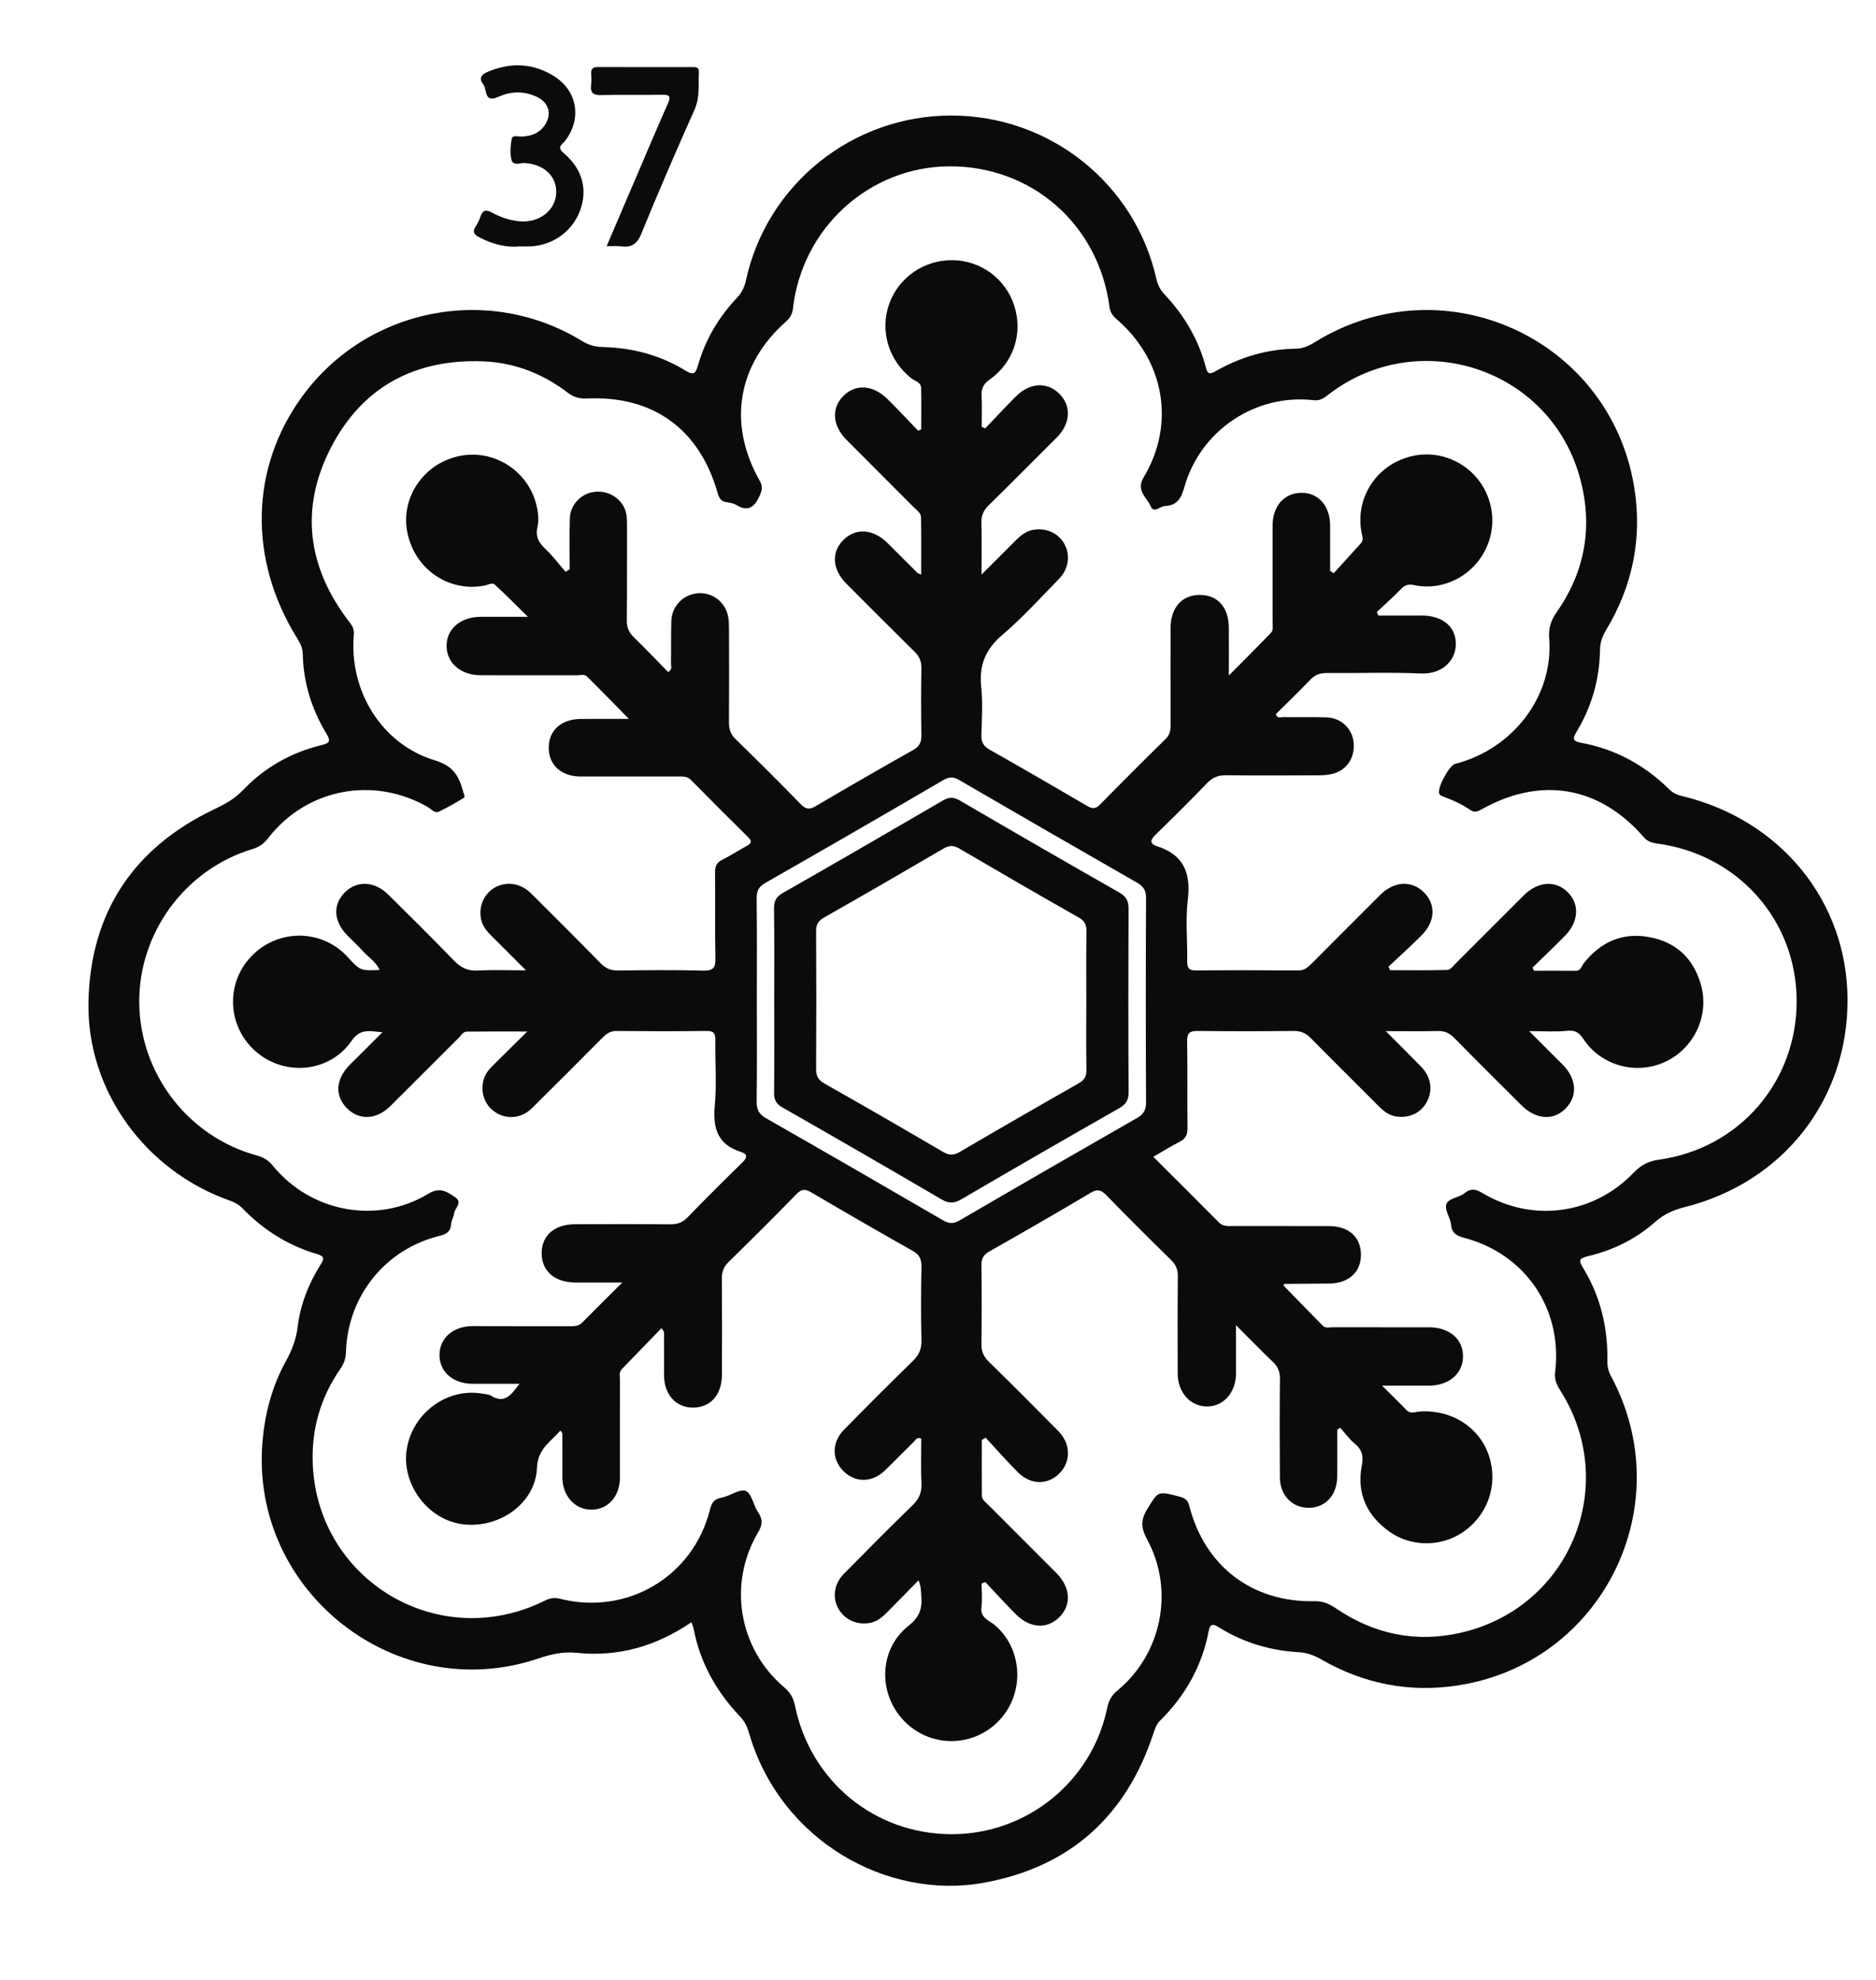 <?xml version="1.0" encoding="utf-8"?>
<!-- Generator: Adobe Illustrator 24.2.0, SVG Export Plug-In . SVG Version: 6.00 Build 0)  -->
<svg version="1.1" id="Layer_1" xmlns="http://www.w3.org/2000/svg" xmlns:xlink="http://www.w3.org/1999/xlink" x="0px" y="0px"
	 viewBox="0 0 400 422" style="enable-background:new 0 0 400 422;" xml:space="preserve">
<style type="text/css">
	.st0{fill:#0A0B0C;}
</style>
<g>
	<path class="st0" d="M147.41,345.82c-7.44,5.1-15.57,7.43-24.42,6.52c-2.95-0.3-5.49,0.29-8.19,1.2
		c-30.25,10.23-61.45-14.25-58.84-46.08c0.5-6.15,2.06-11.97,5.03-17.36c1.26-2.29,2.16-4.59,2.47-7.21
		c0.57-4.78,2.32-9.18,4.86-13.25c0.78-1.25,1-1.81-0.78-2.33c-6.11-1.8-11.36-5.11-15.79-9.68c-0.78-0.81-1.65-1.31-2.7-1.68
		c-17.95-6.28-30.56-23.37-30.19-42.33c0.38-19.01,9.53-32.87,26.81-41.1c2.27-1.08,4.34-2.21,6.11-4.06
		c4.65-4.87,10.34-8.09,16.89-9.65c1.79-0.43,1.78-0.99,0.92-2.42c-3.15-5.22-4.91-10.91-5.04-17.03c-0.03-1.35-0.61-2.36-1.27-3.43
		c-10.36-16.75-9.92-36.2,1.12-51.37c13.77-18.91,39.73-24.09,59.7-11.87c1.41,0.86,2.78,1.25,4.43,1.29
		c6.27,0.15,12.21,1.7,17.57,4.99c1.8,1.11,2.22,0.68,2.74-1.14c1.56-5.45,4.4-10.23,8.3-14.35c1.01-1.07,1.59-2.25,1.9-3.68
		c4.44-20.49,22.68-35.15,43.74-35.17c20.99-0.03,39.19,14.42,43.78,34.81c0.29,1.28,0.8,2.31,1.68,3.25
		c4.25,4.5,7.32,9.68,8.89,15.69c0.36,1.4,0.85,1.43,2.04,0.76c5.29-3.02,10.98-4.72,17.11-4.81c1.46-0.02,2.7-0.54,3.94-1.31
		c27.35-17.03,62.86-1.11,68.19,30.62c1.83,10.93-0.26,21.21-5.98,30.7c-0.81,1.34-1.26,2.66-1.28,4.21
		c-0.09,6.3-1.8,12.16-5.05,17.54c-0.87,1.44-0.66,1.94,0.96,2.24c7.35,1.33,13.62,4.76,18.91,9.99c0.83,0.82,1.78,1.16,2.83,1.41
		c20.94,5.11,35.02,22.44,35.13,43.24c0.12,21.4-13.67,39.07-34.74,44.36c-2.4,0.6-4.43,1.52-6.31,3.18
		c-4.12,3.65-9,6.03-14.33,7.28c-2.08,0.49-1.87,1.07-0.98,2.53c3.69,6.06,5.27,12.71,5.15,19.77c-0.02,1.21,0.21,2.23,0.79,3.3
		c14.8,27.52-1.81,61.11-32.62,65.89c-10.31,1.6-20.06-0.31-29.11-5.51c-1.56-0.89-3.06-1.46-4.88-1.57
		c-6.08-0.34-11.8-2.05-16.98-5.28c-1.37-0.85-1.9-0.82-2.23,0.89c-1.42,7.42-5.01,13.7-10.35,19c-0.83,0.82-1.1,1.79-1.45,2.82
		c-5.83,17.61-17.81,28.37-36.07,31.71c-20.57,3.75-43.49-8.86-50.17-32.08c-0.38-1.33-0.95-2.39-1.9-3.39
		c-4.97-5.25-8.42-11.32-9.82-18.48C147.86,346.9,147.63,346.45,147.41,345.82z M202.74,391c16.1,0.1,30.1-11.19,33.34-26.93
		c0.31-1.53,0.93-2.68,2.19-3.71c9.42-7.75,12.19-21.35,6.36-32.11c-1.3-2.4-1.52-4.1-0.05-6.49c2.36-3.83,2.16-3.94,6.58-2.81
		c1.14,0.29,2.04,0.53,2.41,2.02c3.26,12.86,13.4,20.62,26.62,20.36c1.79-0.04,3.12,0.48,4.56,1.46c8.18,5.58,17.19,7.49,26.86,5.23
		c23.32-5.43,33.89-31.65,20.96-51.8c-0.75-1.17-1.15-2.28-0.98-3.72c1.61-13.48-6.32-25.19-19.42-28.64
		c-1.62-0.43-2.62-0.98-2.79-2.84c-0.13-1.45-1.38-3.04-1.02-4.24c0.43-1.41,2.67-1.41,3.88-2.41c1.27-1.06,2.33-0.96,3.77-0.09
		c10.62,6.39,23.64,4.69,32.26-4.24c1.58-1.63,3.1-2.5,5.45-2.83c17.21-2.39,29.48-16.72,29.36-34.01
		c-0.11-17.05-12.44-30.97-29.53-33.35c-1.14-0.16-2.17-0.35-3.06-1.38c-9.45-10.89-21.9-13.02-34.53-5.97
		c-0.85,0.47-1.53,0.81-2.48,0.15c-1.72-1.18-3.61-2.06-5.58-2.77c-0.37-0.13-0.85-0.33-1.01-0.64c-0.57-1.12,2.08-6.07,3.37-6.4
		c12.4-3.19,20.98-14.47,20.06-26.67c-0.17-2.25,0.32-3.85,1.59-5.67c6.25-8.94,7.84-18.81,4.79-29.24
		c-6.67-22.79-34.06-31.7-53.11-17.41c-1.03,0.77-1.88,1.65-3.5,1.46c-12.4-1.43-24.19,6.46-27.58,18.59
		c-0.67,2.4-1.6,3.86-4.12,3.97c-1.04,0.04-2.38,1.64-3.04,0.06c-0.8-1.92-3.23-3.29-1.48-6.21c6.8-11.36,4.4-24.88-5.71-33.61
		c-0.86-0.74-1.43-1.48-1.59-2.67c-2.33-17.63-16.63-30.12-34.26-29.98c-17.01,0.14-31.27,13.13-33.24,30.3
		c-0.13,1.15-0.56,1.97-1.44,2.75c-10.42,9.21-12.53,21.86-5.63,34c0.68,1.19,0.49,2.01-0.04,3.19c-1.1,2.47-2.48,3.47-5.03,1.91
		c-0.55-0.33-1.26-0.45-1.91-0.54c-1.14-0.15-1.65-0.72-1.97-1.86c-3.87-13.72-13.75-20.91-27.88-20.26
		c-1.6,0.07-2.85-0.27-4.13-1.25c-5.3-4.05-11.35-6.41-17.98-6.67c-14.59-0.57-25.86,5.46-32.54,18.47
		c-6.69,13.02-4.91,25.61,4.03,37.17c0.65,0.84,0.99,1.57,0.89,2.68c-1.03,11.95,5.95,23.33,17.32,26.75
		c4.09,1.23,5.17,3.57,6.05,6.86c0.11,0.4,0.42,0.91,0.03,1.15c-1.7,1.03-3.42,2.04-5.22,2.89c-0.97,0.46-1.66-0.54-2.42-0.97
		c-11.6-6.67-25.91-3.91-34.05,6.68c-0.92,1.19-1.94,1.87-3.37,2.3c-14.36,4.35-24.29,17.94-24.09,32.89
		c0.2,15.1,10.5,28.46,25.07,32.41c1.45,0.39,2.48,1.05,3.43,2.21c8.1,9.9,22.2,12.56,33.13,5.96c2.56-1.54,4.02-0.41,5.73,0.74
		c1.69,1.14-0.12,2.34-0.25,3.51c-0.08,0.73-0.55,1.43-0.6,2.15c-0.11,1.6-0.9,2.19-2.45,2.57c-11.56,2.81-19.61,12.79-19.98,24.73
		c-0.04,1.42-0.44,2.51-1.22,3.65c-3.7,5.34-5.7,11.3-5.88,17.76c-0.71,26.2,26.06,43.27,49.53,31.61c1.12-0.56,2.07-0.68,3.28-0.37
		c14.34,3.57,28.35-4.78,31.92-19.09c0.39-1.56,0.96-2.2,2.51-2.5c1.77-0.33,3.8-1.92,5.1-1.41c1.27,0.51,1.62,3.07,2.63,4.55
		c1.05,1.53,0.95,2.67,0,4.27c-6.49,10.97-4.15,24.78,5.56,33.04c1.29,1.1,1.97,2.25,2.3,3.88
		C172.77,379.68,186.43,390.9,202.74,391z M112.52,52.54c4.94,0,9.33-2.95,11.07-7.43c1.78-4.58,0.69-9.01-3.43-12.51
		c-1.5-1.28-0.32-1.75,0.26-2.49c3.75-4.79,2.7-10.84-2.44-13.97c-4.46-2.71-9.06-2.84-13.85-0.89c-1.5,0.61-2.12,1.4-1.08,2.74
		c0.84,1.09,0.11,4.05,3.17,2.67c2.78-1.25,5.65-1.32,8.45,0.09c2.19,1.11,2.95,3.32,1.78,5.45c-1.16,2.11-3.09,2.89-5.43,2.91
		c-0.68,0.01-1.78-0.4-1.93,0.56c-0.24,1.46-0.39,3.06-0.02,4.44c0.35,1.3,1.87,0.58,2.86,0.65c4.05,0.28,6.74,2.76,6.67,6.28
		c-0.07,3.75-3.59,6.53-7.85,6.13c-2.09-0.2-4.08-0.87-5.91-1.88c-1.28-0.71-1.96-0.45-2.41,0.91c-0.23,0.7-0.55,1.41-0.97,2.01
		c-0.9,1.3-0.24,1.87,0.89,2.46c2.81,1.45,5.76,2.14,8.44,1.86C111.69,52.54,112.1,52.54,112.52,52.54z M132.39,52.51
		c2.28,0.32,3.46-0.49,4.39-2.77c3.6-8.85,7.41-17.62,11.3-26.34c1.19-2.67,0.8-5.37,0.93-8.08c0.05-0.99-0.61-1.02-1.32-1.02
		c-6.75,0-13.5,0.02-20.24-0.01c-1.1,0-1.48,0.46-1.4,1.5c0.05,0.75,0.09,1.51-0.01,2.25c-0.24,1.76,0.45,2.28,2.2,2.23
		c4.33-0.12,8.66,0.01,12.99-0.07c1.58-0.03,1.83,0.39,1.2,1.81c-2.09,4.71-4.09,9.46-6.12,14.19c-2.28,5.32-4.56,10.65-6.96,16.27
		C130.61,52.49,131.52,52.39,132.39,52.51z M210.07,91.32c2.18-2.28,4.32-4.59,6.55-6.82c2.97-2.97,6.68-3.15,9.28-0.53
		c2.59,2.61,2.35,6.39-0.58,9.29c-4.84,4.82-9.64,9.68-14.52,14.46c-1.1,1.08-1.59,2.18-1.55,3.73c0.1,3.41,0.03,6.82,0.03,11.03
		c2.7-2.69,4.95-4.92,7.18-7.17c1.13-1.14,2.33-2.14,3.99-2.39c2.76-0.42,5.32,0.8,6.54,3.12c1.26,2.38,0.87,5.25-1.2,7.37
		c-3.96,4.05-7.78,8.28-12.08,11.94c-3.59,3.06-4.98,6.45-4.5,11.06c0.35,3.38,0.14,6.83,0.04,10.24c-0.04,1.51,0.42,2.41,1.78,3.17
		c6.96,3.93,13.87,7.94,20.77,11.98c1.1,0.64,1.81,0.67,2.77-0.31c4.6-4.7,9.26-9.36,13.96-13.96c0.97-0.94,1.07-1.95,1.07-3.14
		c-0.02-6.83-0.02-13.66-0.01-20.49c0.01-4.4,2.44-7.1,6.29-7.08c3.76,0.02,6.1,2.66,6.13,6.97c0.02,3.14,0,6.29,0,10.21
		c3.29-3.32,6.14-6.15,8.93-9.03c0.62-0.64,0.4-1.58,0.4-2.41c0.01-6.83,0-13.66,0-20.5c0-4.16,2.47-6.98,6.13-7.01
		c3.64-0.03,6.12,2.79,6.14,6.97c0.01,3.22,0,6.43,0,9.65c0.25,0.18,0.51,0.36,0.76,0.53c1.93-2.12,3.86-4.24,5.78-6.36
		c0.67-0.74,0.3-1.56,0.15-2.37c-1.4-7.51,3.37-14.63,10.91-16.27c7.43-1.62,14.8,3.03,16.59,10.47c1.78,7.4-2.69,14.88-10.04,16.88
		c-2.06,0.56-4.15,0.62-6.18,0.19c-1.23-0.26-1.99-0.09-2.85,0.81c-1.65,1.71-3.44,3.29-5.17,4.92c0.12,0.25,0.23,0.5,0.35,0.76
		c3.02,0,6.04,0.02,9.06-0.01c4.58-0.04,7.51,2.34,7.44,6.17c-0.06,3.4-2.85,6.39-7.52,6.18c-6.65-0.3-13.33-0.04-19.99-0.1
		c-1.44-0.01-2.51,0.37-3.52,1.43c-2.41,2.52-4.93,4.93-7.35,7.34c0.36,1.01,1.06,0.62,1.55,0.63c3.08,0.04,6.17-0.05,9.25,0.05
		c3.16,0.1,5.55,2.43,5.8,5.46c0.27,3.31-1.59,5.95-4.75,6.64c-0.97,0.21-1.98,0.26-2.97,0.26c-6.5,0.02-13,0.06-19.49-0.02
		c-1.73-0.02-2.94,0.51-4.13,1.76c-3.52,3.67-7.13,7.24-10.77,10.79c-1.11,1.08-1.68,1.97,0.22,2.59c5.69,1.84,7.21,5.76,6.52,11.44
		c-0.52,4.27-0.05,8.65-0.13,12.98c-0.02,1.44,0.29,2.08,1.91,2.06c7.25-0.08,14.5-0.06,21.74,0c1.25,0.01,1.99-0.57,2.77-1.36
		c4.87-4.91,9.78-9.78,14.66-14.68c2.96-2.97,6.63-3.26,9.3-0.71c2.69,2.57,2.58,6.29-0.41,9.27c-2.29,2.29-4.69,4.45-7.05,6.67
		c0.11,0.25,0.23,0.5,0.34,0.75c4.09,0,8.19,0.06,12.28-0.06c0.58-0.02,1.18-0.86,1.7-1.38c4.84-4.82,9.65-9.67,14.5-14.49
		c3.09-3.07,6.87-3.3,9.48-0.62c2.51,2.58,2.24,6.29-0.74,9.3c-2.25,2.27-4.57,4.48-6.86,6.71c0.11,0.22,0.22,0.44,0.33,0.66
		c2.96,0,5.92-0.02,8.89,0.01c1.11,0.01,1.23-0.99,1.71-1.6c3.62-4.56,8.25-6.67,14.06-5.57c5.68,1.08,9.35,4.56,10.92,10.09
		c1.88,6.59-1.44,13.63-7.62,16.49c-6.17,2.86-13.69,0.83-17.45-4.91c-0.97-1.47-1.87-1.88-3.57-1.7c-2.38,0.24-4.81,0.06-7.96,0.06
		c2.62,2.62,4.79,4.83,7,7c3.09,3.04,3.42,6.76,0.79,9.46c-2.61,2.68-6.35,2.43-9.46-0.67c-4.78-4.76-9.57-9.51-14.3-14.33
		c-1.01-1.03-2.03-1.52-3.49-1.49c-3.48,0.09-6.96,0.03-11.12,0.03c2.8,2.81,5.18,5.16,7.52,7.57c2.16,2.23,2.58,5.04,1.2,7.56
		c-1.28,2.35-3.8,3.5-6.56,3.05c-1.58-0.25-2.7-1.2-3.77-2.28c-4.77-4.78-9.57-9.52-14.3-14.33c-1.07-1.09-2.13-1.62-3.69-1.61
		c-6.83,0.08-13.66,0.08-20.49,0c-1.71-0.02-2.3,0.41-2.27,2.21c0.11,6.16,0,12.33,0.08,18.49c0.02,1.45-0.44,2.3-1.72,2.95
		c-1.84,0.93-3.59,2.04-5.57,3.18c4.81,4.8,9.43,9.37,13.99,13.99c0.83,0.84,1.78,0.77,2.77,0.77c6.91,0,13.83-0.01,20.74,0.01
		c4.15,0.01,6.73,2.32,6.77,6.01c0.04,3.79-2.56,6.19-6.83,6.24c-3.16,0.04-6.33,0.04-9.49,0.07c-0.05,0-0.09,0.13-0.22,0.31
		c2.79,2.86,5.58,5.76,8.42,8.62c0.58,0.58,1.43,0.31,2.16,0.31c6.83,0.02,13.66,0,20.49,0.01c4.34,0.01,7.25,2.52,7.23,6.21
		c-0.01,3.66-2.97,6.21-7.25,6.23c-3.12,0.01-6.24,0-10.01,0c2.06,2.05,3.66,3.58,5.19,5.18c0.89,0.94,1.87,0.4,2.81,0.34
		c6.81-0.48,12.82,3.36,14.81,9.48c2.02,6.22-0.32,12.82-5.83,16.41c-4.57,2.98-10.84,2.93-15.32-0.22
		c-4.87-3.43-7.09-8.16-5.99-14.05c0.39-2.08,0.14-3.41-1.45-4.74c-1.18-0.98-2.1-2.26-3.14-3.41c-0.21,0.13-0.42,0.26-0.64,0.39
		c0,3.38,0.03,6.75-0.01,10.13c-0.04,3.83-2.54,6.52-6.03,6.54c-3.5,0.02-6.15-2.63-6.18-6.42c-0.06-7-0.06-14,0.01-20.99
		c0.02-1.54-0.4-2.67-1.53-3.73c-2.51-2.38-4.91-4.87-7.84-7.8c0,3.9,0.01,7.1,0,10.3c-0.02,4.06-2.66,7.04-6.2,7.03
		c-3.55-0.01-6.22-2.98-6.23-7.02c-0.02-6.91-0.04-13.83,0.03-20.74c0.02-1.46-0.43-2.47-1.46-3.48
		c-4.64-4.55-9.25-9.13-13.78-13.79c-1.1-1.12-1.87-1.39-3.35-0.52c-7.15,4.26-14.37,8.41-21.61,12.51
		c-1.27,0.72-1.7,1.55-1.68,2.97c0.07,5.58,0.07,11.16,0,16.75c-0.02,1.54,0.43,2.65,1.54,3.74c5,4.9,9.95,9.85,14.86,14.83
		c2.58,2.62,2.71,6.28,0.46,8.77c-2.47,2.74-6.26,2.82-9.06,0.03c-2.39-2.38-4.61-4.93-6.9-7.4c-0.27,0.16-0.54,0.33-0.82,0.49
		c0,3.94-0.02,7.89,0.01,11.83c0.01,0.93,0.79,1.43,1.37,2.01c4.82,4.84,9.65,9.67,14.49,14.5c3.06,3.05,3.32,6.81,0.64,9.46
		c-2.61,2.58-6.27,2.36-9.27-0.66c-2.22-2.23-4.33-4.56-6.49-6.85c-0.26,0.1-0.53,0.2-0.79,0.31c0,1.68,0.17,3.37-0.04,5.02
		c-0.3,2.36,1.66,2.82,2.9,3.89c5.97,5.12,6.37,14.55,0.84,20.33c-5.56,5.81-14.76,5.8-20.31-0.03c-5.54-5.82-5.29-15.21,1.02-20.19
		c2.34-1.85,2.96-3.67,2.73-6.28c-0.09-1.04-0.02-2.09-0.59-3.42c-2.24,2.28-4.48,4.58-6.74,6.85c-1.06,1.07-2.19,2.03-3.78,2.26
		c-2.74,0.41-5.26-0.75-6.58-3.08c-1.3-2.31-0.93-5.26,1.12-7.35c4.85-4.93,9.72-9.84,14.68-14.66c1.36-1.32,2-2.66,1.92-4.59
		c-0.15-3.22-0.04-6.46-0.04-9.63c-0.93-0.43-1.19,0.28-1.55,0.63c-2.09,2.04-4.11,4.14-6.21,6.16c-2.67,2.58-6.19,2.65-8.72,0.24
		c-2.6-2.48-2.69-6.17-0.02-8.9c4.83-4.94,9.73-9.83,14.68-14.66c1.29-1.26,1.9-2.52,1.86-4.36c-0.12-5.25-0.1-10.5,0-15.74
		c0.03-1.6-0.39-2.57-1.85-3.39c-7.25-4.09-14.46-8.26-21.64-12.48c-1.31-0.77-2.09-0.73-3.19,0.4c-4.76,4.9-9.61,9.71-14.49,14.49
		c-1.05,1.03-1.4,2.11-1.39,3.53c0.06,6.83,0.05,13.66,0.02,20.49c-0.02,4.26-2.45,6.97-6.17,6.97c-3.68,0-6.17-2.8-6.17-6.95
		c-0.01-2.67,0.01-5.33-0.01-8c-0.01-0.55,0.21-1.15-0.53-1.99c-2.84,2.93-5.66,5.83-8.46,8.73c-0.67,0.69-0.4,1.58-0.4,2.39
		c-0.02,6.91,0,13.83-0.01,20.74c-0.01,4.01-2.51,6.81-6.05,6.84c-3.56,0.03-6.24-2.98-6.22-6.97c0.02-3.08,0-6.16-0.01-9.25
		c0-0.13-0.15-0.25-0.4-0.66c-2.12,2.43-4.85,3.9-5.01,7.96c-0.29,7.6-8.15,13.13-16.08,11.99c-7.26-1.05-12.79-8.52-11.7-15.83
		c1.17-7.84,8.68-13.35,16.27-11.95c0.57,0.11,1.23,0.11,1.69,0.4c2.89,1.82,4.31-0.12,6.09-2.52c-3.54,0-6.72-0.01-9.91,0
		c-4.26,0.02-7.23-2.59-7.14-6.28c0.09-3.6,3.02-6.04,7.16-6.02c6.83,0.03,13.66,0.01,20.49,0.02c1,0,1.97,0.05,2.78-0.77
		c2.67-2.71,5.37-5.38,8.55-8.54c-3.75,0-6.87,0.01-9.98,0c-4.41-0.02-7.19-2.41-7.22-6.19c-0.03-3.81,2.71-6.23,7.14-6.24
		c6.75-0.02,13.5-0.04,20.24,0.02c1.52,0.01,2.65-0.36,3.74-1.49c3.82-3.95,7.72-7.83,11.66-11.67c1.07-1.04,1.21-1.79-0.29-2.27
		c-5.04-1.59-6.03-5.15-5.57-9.99c0.43-4.54,0.04-9.16,0.12-13.74c0.03-1.44-0.25-2.08-1.89-2.06c-6.41,0.09-12.83,0.07-19.24,0.01
		c-1.34-0.01-2.14,0.63-2.99,1.48c-4.99,5.02-9.99,10.04-15.03,15.01c-2.07,2.04-5,2.39-7.36,1.07c-2.43-1.35-3.58-3.99-3-6.81
		c0.28-1.37,1.08-2.41,2.04-3.36c2.3-2.27,4.59-4.54,7.37-7.28c-4.71,0-8.8-0.03-12.9,0.02c-0.8,0.01-1.22,0.82-1.74,1.34
		c-4.84,4.82-9.66,9.66-14.5,14.48c-2.99,2.97-6.64,3.17-9.27,0.56c-2.74-2.72-2.46-6.34,0.69-9.43c2.18-2.14,4.33-4.32,6.83-6.81
		c-2.75-0.25-4.72-0.86-6.55,1.8c-4.6,6.7-14.08,7.68-20.27,2.45c-6.24-5.27-6.76-14.59-1.12-20.45c5.67-5.9,15-5.85,20.49,0.12
		c2.73,2.97,2.73,2.97,6.84,2.8c-0.78-1.79-2.4-2.73-3.57-4.03c-1.05-1.18-2.24-2.24-3.34-3.38c-2.9-2.99-3.1-6.49-0.53-9.09
		c2.59-2.62,6.35-2.48,9.3,0.44c4.68,4.63,9.37,9.25,13.93,13.99c1.5,1.56,3,2.33,5.2,2.2c3.13-0.19,6.28-0.05,10.22-0.05
		c-2.73-2.73-4.96-4.99-7.22-7.22c-1.08-1.07-2.06-2.17-2.36-3.73c-0.53-2.82,0.68-5.49,3.1-6.78c2.45-1.31,5.42-0.82,7.56,1.31
		c4.96,4.94,9.92,9.88,14.81,14.88c1.07,1.09,2.13,1.6,3.7,1.58c6.08-0.09,12.17-0.14,18.24,0.02c2.16,0.05,2.61-0.67,2.57-2.67
		c-0.13-6.08,0-12.16-0.08-18.24c-0.02-1.35,0.36-2.14,1.58-2.74c1.78-0.89,3.46-2,5.21-2.95c1.01-0.54,1.1-1.02,0.27-1.84
		c-4.09-4.04-8.15-8.11-12.19-12.2c-0.82-0.84-1.79-0.74-2.78-0.74c-6.91,0-13.83,0.01-20.74,0c-4.08-0.01-6.75-2.39-6.81-6.01
		c-0.06-3.76,2.59-6.22,6.82-6.26c3.21-0.03,6.43-0.01,10.27-0.01c-3.26-3.32-6.06-6.21-8.93-9.04c-0.56-0.56-1.44-0.26-2.18-0.26
		c-6.83-0.01-13.66,0-20.49-0.01c-4.26-0.01-7.24-2.59-7.27-6.24c-0.03-3.62,2.98-6.2,7.26-6.21c3.08-0.01,6.16,0,10.08,0
		c-2.63-2.58-4.78-4.78-7.05-6.86c-0.58-0.53-1.43,0.05-2.15,0.19c-7.67,1.49-14.91-3.46-16.5-11.28
		c-1.5-7.34,3.38-14.64,10.9-16.29c7.43-1.63,14.82,3.01,16.62,10.43c0.38,1.56,0.56,3.2,0.21,4.71c-0.49,2.11,0.38,3.38,1.8,4.73
		c1.53,1.45,2.82,3.18,4.21,4.78c0.29-0.18,0.58-0.37,0.87-0.55c0-3.62-0.08-7.25,0.03-10.87c0.08-2.6,1.99-4.83,4.39-5.46
		c2.63-0.69,5.32,0.31,6.82,2.5c0.84,1.23,0.98,2.61,0.98,4.05c-0.02,6.91,0.03,13.83-0.04,20.74c-0.01,1.46,0.43,2.49,1.47,3.5
		c2.51,2.43,4.91,4.98,7.33,7.45c0.99-0.52,0.6-1.27,0.62-1.85c0.05-3-0.02-6,0.07-9c0.09-3.2,2.51-5.68,5.65-5.94
		c3.1-0.26,5.89,1.86,6.47,5.01c0.17,0.89,0.18,1.82,0.18,2.73c0.01,6.58,0.04,13.16-0.01,19.75c-0.01,1.42,0.31,2.51,1.37,3.55
		c4.71,4.6,9.38,9.23,13.97,13.95c1.11,1.14,1.89,1.13,3.18,0.37c6.89-4.05,13.81-8.04,20.77-11.96c1.37-0.77,1.77-1.71,1.74-3.2
		c-0.08-4.75-0.08-9.5,0-14.25c0.02-1.46-0.44-2.5-1.47-3.51c-4.87-4.79-9.69-9.63-14.51-14.47c-3.01-3.02-3.28-6.66-0.72-9.27
		c2.64-2.7,6.4-2.47,9.46,0.58c2.12,2.12,4.24,4.24,6.37,6.35c0.11,0.11,0.29,0.15,0.82,0.4c0-4.19,0.04-8.21-0.03-12.23
		c-0.02-0.97-0.94-1.53-1.58-2.17c-4.76-4.78-9.54-9.54-14.3-14.33c-2.99-3.01-3.28-6.67-0.76-9.28c2.6-2.7,6.34-2.52,9.48,0.57
		c2.24,2.2,4.37,4.5,6.55,6.76c0.22-0.1,0.43-0.2,0.65-0.3c0-2.95,0.05-5.9-0.02-8.85c-0.03-1.19-1.3-1.41-2.05-2
		c-4.89-3.85-6.8-10.16-4.75-15.9c2-5.62,7.44-9.38,13.49-9.31c6.04,0.06,11.32,3.95,13.17,9.7c1.88,5.84-0.09,12.07-5.2,15.72
		c-1.33,0.95-1.85,1.89-1.77,3.47c0.12,2.21,0.03,4.43,0.03,6.64C209.54,91.1,209.81,91.21,210.07,91.32z M161.37,213.09
		c0,7.25,0.06,14.49-0.04,21.74c-0.02,1.72,0.51,2.7,2.01,3.55c12.58,7.18,25.12,14.42,37.64,21.7c1.28,0.75,2.23,0.9,3.61,0.09
		c12.58-7.34,25.19-14.61,37.84-21.84c1.41-0.81,1.93-1.71,1.93-3.35c-0.07-14.49-0.07-28.99,0-43.48c0.01-1.64-0.5-2.53-1.92-3.34
		c-12.64-7.23-25.25-14.52-37.85-21.84c-1.19-0.69-2.07-0.83-3.36-0.08c-12.65,7.39-25.33,14.72-38.06,21.98
		c-1.47,0.84-1.86,1.79-1.84,3.37C161.42,198.76,161.37,205.93,161.37,213.09z M165.08,212.96c0-6.41,0.05-12.83-0.04-19.24
		c-0.02-1.61,0.42-2.53,1.87-3.36c11.42-6.51,22.8-13.1,34.16-19.73c1.33-0.77,2.31-0.73,3.63,0.04
		c11.29,6.59,22.6,13.13,33.96,19.59c1.55,0.88,1.98,1.88,1.97,3.56c-0.06,12.99-0.07,25.99,0.01,38.98
		c0.01,1.74-0.58,2.63-2.06,3.47c-11.21,6.38-22.39,12.83-33.52,19.34c-1.54,0.9-2.67,1.02-4.28,0.08
		c-11.27-6.61-22.59-13.13-33.94-19.61c-1.35-0.77-1.81-1.62-1.79-3.14C165.12,226.29,165.08,219.62,165.08,212.96z M231.62,213.31
		c0-4.91-0.04-9.82,0.03-14.73c0.02-1.38-0.32-2.25-1.62-2.98c-8.54-4.84-17.03-9.76-25.5-14.72c-1.24-0.73-2.15-0.69-3.37,0.02
		c-8.47,4.96-16.97,9.87-25.5,14.72c-1.27,0.72-1.66,1.55-1.65,2.96c0.06,9.74,0.06,19.48,0,29.21c-0.01,1.49,0.37,2.39,1.75,3.17
		c8.47,4.79,16.9,9.66,25.29,14.58c1.32,0.77,2.28,0.79,3.61,0.01c8.39-4.92,16.82-9.78,25.28-14.58c1.25-0.71,1.74-1.49,1.71-2.93
		C231.57,223.13,231.62,218.22,231.62,213.31z"/>
</g>
</svg>

